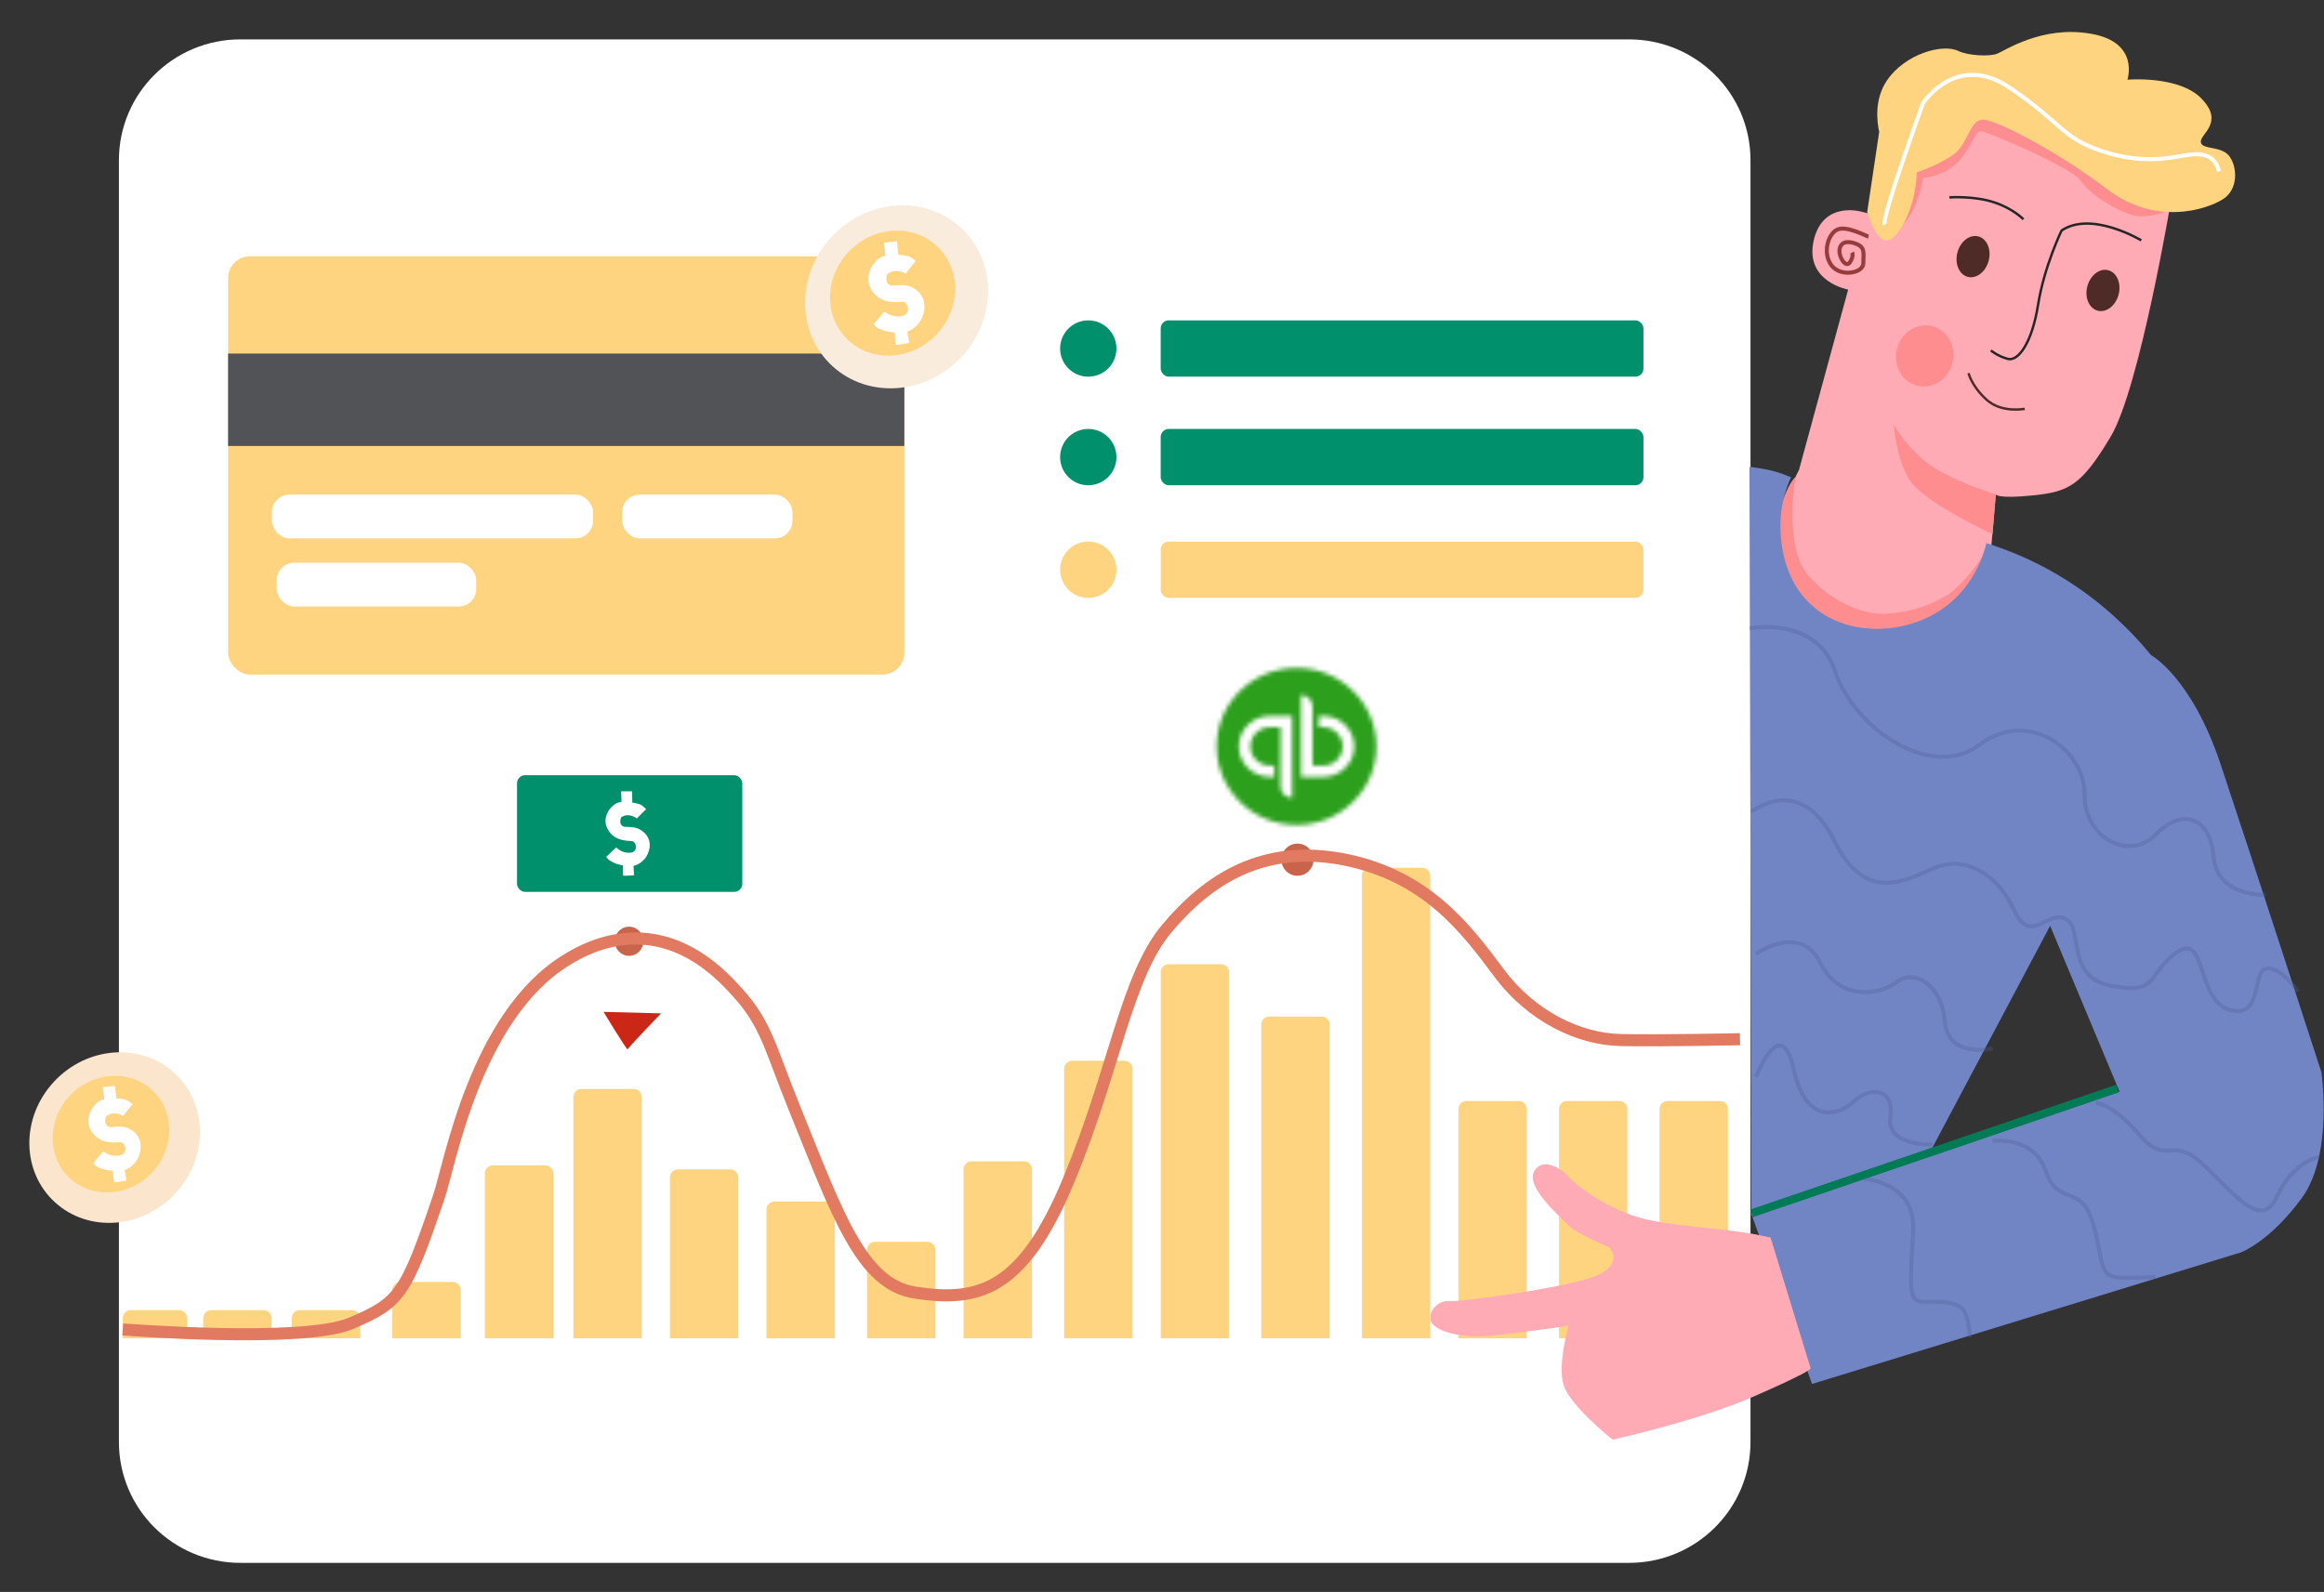 <svg width="540" height="370" viewBox="0 0 540 370" fill="none" xmlns="http://www.w3.org/2000/svg">
<rect x="0" y="0" width="540" height="370" fill="#333333" stroke="none"/>
<g clip-path="url(#clip0_1181_13060)">
<path d="M378.5 363.236H55.872C40.26 363.236 27.631 350.672 27.631 335.142V37.247C27.631 21.716 40.26 9.153 55.872 9.153H378.5C394.112 9.153 406.741 21.716 406.741 37.247V335.142C406.741 350.672 394.112 363.236 378.5 363.236Z" fill="white"/>
<path d="M28.523 306.37C28.523 305.337 29.36 304.5 30.393 304.5H41.61C42.643 304.5 43.48 305.337 43.48 306.37V311.043H28.523V306.37Z" fill="#FFD480"/>
<path d="M47.219 306.37C47.219 305.337 48.056 304.5 49.088 304.5H61.24C62.273 304.5 63.11 305.337 63.11 306.37V311.043H47.219V306.37Z" fill="#FFD480"/>
<path d="M67.785 306.37C67.785 305.337 68.622 304.5 69.655 304.5H81.807C82.839 304.5 83.677 305.337 83.677 306.37V311.043H67.785V306.37Z" fill="#FFD480"/>
<path d="M91.154 299.826C91.154 298.794 91.991 297.957 93.024 297.957H105.176C106.209 297.957 107.046 298.794 107.046 299.826V311.043H91.154V299.826Z" fill="#FFD480"/>
<path d="M112.654 272.717C112.654 271.685 113.491 270.848 114.524 270.848H126.676C127.709 270.848 128.546 271.685 128.546 272.717V311.043H112.654V272.717Z" fill="#FFD480"/>
<path d="M133.219 254.956C133.219 253.924 134.056 253.087 135.088 253.087H147.24C148.273 253.087 149.11 253.924 149.11 254.956V311.043H133.219V254.956Z" fill="#FFD480"/>
<path d="M155.654 273.652C155.654 272.62 156.491 271.783 157.524 271.783H169.676C170.709 271.783 171.546 272.62 171.546 273.652V311.044H155.654V273.652Z" fill="#FFD480"/>
<path d="M178.088 281.13C178.088 280.098 178.925 279.261 179.957 279.261H192.11C193.142 279.261 193.979 280.098 193.979 281.13V311.043H178.088V281.13Z" fill="#FFD480"/>
<path d="M201.459 290.478C201.459 289.445 202.296 288.608 203.329 288.608H215.481C216.513 288.608 217.35 289.445 217.35 290.478V311.043H201.459V290.478Z" fill="#FFD480"/>
<path d="M223.893 271.783C223.893 270.75 224.73 269.913 225.762 269.913H237.914C238.947 269.913 239.784 270.75 239.784 271.783V311.044H223.893V271.783Z" fill="#FFD480"/>
<path d="M247.262 248.413C247.262 247.38 248.099 246.543 249.131 246.543H261.283C262.316 246.543 263.153 247.38 263.153 248.413V311.043H247.262V248.413Z" fill="#FFD480"/>
<path d="M269.697 225.978C269.697 224.945 270.534 224.108 271.567 224.108H283.719C284.752 224.108 285.589 224.945 285.589 225.978V311.043H269.697V225.978Z" fill="#FFD480"/>
<path d="M293.066 238.13C293.066 237.098 293.903 236.261 294.936 236.261H307.088C308.121 236.261 308.958 237.098 308.958 238.13V311.043H293.066V238.13Z" fill="#FFD480"/>
<path d="M316.436 203.543C316.436 202.511 317.273 201.674 318.305 201.674H330.457C331.49 201.674 332.327 202.511 332.327 203.543V311.043H316.436V203.543Z" fill="#FFD480"/>
<path d="M338.871 257.761C338.871 256.728 339.708 255.891 340.741 255.891H352.893C353.925 255.891 354.762 256.728 354.762 257.761V311.043H338.871V257.761Z" fill="#FFD480"/>
<path d="M362.24 257.761C362.24 256.728 363.077 255.891 364.11 255.891H376.262C377.295 255.891 378.132 256.728 378.132 257.761V311.043H362.24V257.761Z" fill="#FFD480"/>
<path d="M385.611 257.761C385.611 256.728 386.448 255.891 387.481 255.891H399.633C400.666 255.891 401.503 256.728 401.503 257.761V311.043H385.611V257.761Z" fill="#FFD480"/>
<mask id="mask0_1181_13060" style="mask-type:alpha" maskUnits="userSpaceOnUse" x="282" y="155" width="38" height="37">
<path d="M282.697 173.479C282.697 183.558 291.007 191.726 301.259 191.726C311.511 191.726 319.82 183.558 319.82 173.479C319.82 163.404 311.511 155.236 301.259 155.236C291.007 155.236 282.697 163.404 282.697 173.479Z" fill="white"/>
</mask>
<g mask="url(#mask0_1181_13060)">
<path fill-rule="evenodd" clip-rule="evenodd" d="M272.492 201.757H330.024V145.204H272.492V201.757Z" fill="#2CA01C"/>
<mask id="mask1_1181_13060" style="mask-type:alpha" maskUnits="userSpaceOnUse" x="287" y="161" width="28" height="25">
<path d="M302.289 180.578H307.448C311.435 180.578 314.666 177.398 314.666 173.483C314.666 169.564 311.435 166.385 307.448 166.385H306.417V169.02H307.448C309.95 169.02 311.987 171.021 311.987 173.483C311.987 175.941 309.95 177.943 307.448 177.943H304.97V164.154C304.965 163.451 304.68 162.78 304.177 162.286C303.674 161.792 302.995 161.517 302.289 161.521V180.578ZM295.07 166.385C291.085 166.385 287.852 169.56 287.852 173.479C287.852 177.398 291.085 180.576 295.07 180.576H296.101V177.939H295.07C292.57 177.939 290.531 175.941 290.531 173.479C290.531 171.021 292.57 169.02 295.07 169.02H297.548V182.805C297.552 183.508 297.836 184.18 298.339 184.674C298.841 185.169 299.52 185.445 300.227 185.441V166.385H295.07Z" fill="white"/>
</mask>
<g mask="url(#mask1_1181_13060)">
<path fill-rule="evenodd" clip-rule="evenodd" d="M277.646 195.472H324.872V151.488H277.646V195.472Z" fill="white"/>
</g>
</g>
<path d="M146.17 222.156C148.01 222.156 149.501 220.638 149.501 218.765C149.501 216.892 148.01 215.374 146.17 215.374C144.33 215.374 142.838 216.892 142.838 218.765C142.838 220.638 144.33 222.156 146.17 222.156Z" fill="#C8644B"/>
<path d="M301.479 203.544C303.544 203.544 305.218 201.87 305.218 199.805C305.218 197.739 303.544 196.065 301.479 196.065C299.414 196.065 297.74 197.739 297.74 199.805C297.74 201.87 299.414 203.544 301.479 203.544Z" fill="#C8644B"/>
<path d="M28.523 308.978C28.523 308.978 70.59 312.315 81.666 307.525C92.743 302.735 94.171 301.243 102.005 278.08C104.552 270.503 110.496 236.307 131.374 223.272C133.96 221.663 140.907 217.462 149.822 218.208C160.744 219.15 168.038 226.963 171.434 230.732C178.072 238.074 178.883 243.452 184.71 257.821C194.706 282.477 200.186 298.495 212.613 300.419C227.395 302.696 237.66 299.987 248.312 274.311C259.002 248.635 261.665 227.12 271.082 215.852C280.537 204.585 293.235 196.026 312.338 199.756C331.442 203.524 340.666 215.852 348.269 226.06C355.871 236.307 366.948 241.528 376.596 241.725C386.244 241.921 404.306 241.528 404.306 241.528" stroke="#E17A61" stroke-width="2.804" stroke-miterlimit="10"/>
<rect x="120.131" y="180.173" width="52.348" height="27.109" rx="1.87" fill="#00906B"/>
<path d="M144.355 186.429C144.46 186.429 144.32 183.913 144.32 183.913H146.879L146.914 186.532C146.914 186.532 148.632 186.739 149.228 187.256C149.824 187.739 150.14 188.049 150.14 188.049L147.966 190.221C147.966 190.221 146.143 188.739 144.355 189.945C144.355 189.945 143.479 191.703 145.126 192.186C145.126 192.186 146.914 192.117 148.036 192.496C149.158 192.875 151.577 194.461 150.841 197.494C150.105 200.528 147.44 201.183 147.44 201.183L147.195 201.252L147.335 203.423C147.335 203.423 144.916 203.596 144.811 203.527C144.706 203.458 144.741 201.114 144.741 201.114C144.741 201.114 142.883 200.941 141.375 199.769L140.849 199.149L143.198 196.943C143.198 196.943 144.425 198.356 146.424 198.184C148.422 198.046 147.861 195.633 146.879 195.495C145.898 195.357 142.672 195.598 141.165 192.634C139.552 189.635 142.462 186.36 144.355 186.429Z" fill="white"/>
<path d="M504.631 45.609C504.631 45.609 497.231 90.082 490.452 101.45C483.672 112.819 480.728 114.283 472.438 115.131C464.186 115.979 463.76 114.938 463.76 114.938L462.714 126.731C462.714 126.731 464.186 141.915 446.404 148.427C428.623 154.94 419.093 142.955 414.831 132.627C410.609 122.299 418.008 109.235 418.008 109.235L429.436 67.306C429.436 67.306 419.286 65.495 421.417 55.937C423.587 46.38 432.807 49.27 432.807 49.27L439.586 51.043C439.586 51.043 444.584 33.817 444.584 33.547C444.584 33.277 459.344 23.99 459.344 23.99L479.101 29.886L504.631 45.609Z" fill="#FEABB5"/>
<path d="M495.492 253.981C495.492 253.981 509.671 251.862 513.932 254.598C518.155 257.334 517.535 262.806 513.08 263.037C508.625 263.23 495.492 253.981 495.492 253.981Z" fill="#2E8656"/>
<path d="M434.163 54.973C433.582 54.896 429.049 52.314 426.841 53.393C424.671 54.472 423.47 58.904 425.562 61.679C427.654 64.453 432.962 63.529 432.962 61.178C432.962 58.827 433.465 57.517 431.296 56.669C429.126 55.821 427.616 56.322 427.422 58.095C427.267 59.867 428.933 62.372 429.862 60.947C430.792 59.521 430.366 58.673 430.366 58.673" stroke="#963C3C" stroke-width="0.935" stroke-miterlimit="10"/>
<path d="M437.688 55.051C438.695 54.28 441.484 53.972 443.808 50.041C446.172 46.11 446.908 41.332 446.908 41.332C446.908 41.332 452.447 41.062 455.818 36.669C459.188 32.237 458.917 30.079 460.777 30.58C462.636 31.081 481.464 38.942 483.478 42.025C485.493 45.108 491.807 49.039 495.643 50.041C499.517 51.043 504.63 48.615 504.63 48.615C504.63 48.615 499.323 40.021 498.936 39.405C498.509 38.827 459.188 22.525 459.188 22.525L443.072 31.235L437.688 55.051Z" fill="#FE8D90"/>
<path d="M438.466 18.671C442.572 12.621 451.288 10.039 455.046 11.85C457.409 12.968 462.213 13.16 463.995 12.505C465.777 11.85 474.455 5.838 485.845 7.842C497.234 9.808 494.329 18.517 494.329 18.517C494.329 18.517 506.454 17.477 511.646 23.026C516.837 28.537 511.258 31.08 511.374 32.969C511.452 34.857 516.062 33.816 517.96 36.244C519.858 38.672 520.207 44.029 516.449 46.341C512.691 48.692 500.914 52.623 489.525 43.913C478.135 35.204 463.337 27.535 460.547 27.805C457.719 28.074 457.254 33.238 454.233 35.666C451.211 38.094 445.4 40.059 445.4 40.059C445.4 40.059 445.4 40.059 445.206 42.295C444.664 48.576 441.1 55.975 438.233 55.86C437.265 55.821 435.676 54.897 433.855 49.309C434.785 43.104 435.715 36.899 436.645 30.656C436.141 28.344 435.444 23.103 438.466 18.671Z" fill="#FFD480"/>
<path d="M417.195 110.969C417.195 110.969 414.329 126.924 420.14 133.706C425.951 140.489 433.854 142.994 438.386 142.647C442.919 142.3 447.219 141.375 452.178 138.485C457.136 135.556 462.637 126.269 462.637 126.269C462.637 126.269 462.599 137.714 451.674 143.418C440.749 149.083 427.152 148.196 421.418 145.075C415.723 141.992 415.452 135.363 413.089 129.275C410.726 123.147 415.685 111.47 417.195 110.969Z" fill="#FE8D90"/>
<path d="M140.242 235.176C140.242 235.176 145.743 244.309 145.86 243.885C145.976 243.423 153.608 235.523 153.608 235.523L140.242 235.176Z" fill="#CA2716"/>
<path d="M461.565 126.229C465.323 127.424 469.429 129.004 473.691 131.162C486.165 137.482 494.61 145.922 499.84 152.281C499.84 152.281 509.176 157.329 515.956 177.561C522.735 197.793 539.394 249.202 539.394 249.202C539.394 249.202 542.222 268.317 534.861 278.414C527.5 288.511 520.76 291.054 520.76 291.054L421.043 321.653L407.213 282.884L492.479 253.673L476.364 215.174L445.062 274.175L408.646 283.462C408.646 283.462 406.941 283.038 406.941 282.191C406.941 281.343 406.5 108.5 406.5 108.5C406.5 108.5 409.46 108.81 412.288 109.542C413.992 110.005 415.774 110.776 415.774 110.776C415.929 110.853 416.045 110.891 416.162 110.93C415.232 112.972 414.147 115.978 413.798 119.793C413.605 122.029 412.907 133.667 421.236 140.912C429.682 148.273 443.047 147.425 451.647 141.297C458.737 136.21 460.945 128.734 461.565 126.229Z" fill="#7185C4"/>
<path d="M407 282L492 253" stroke="#007B56" stroke-width="1.87" stroke-miterlimit="10"/>
<path d="M411.381 287.663C401.503 285.273 391.159 285.389 382.442 283.385C373.726 281.381 366.055 275.369 364.312 273.365C362.569 271.361 358.114 268.818 356.37 272.44C354.627 276.063 362.917 283.154 364.545 284.888C366.172 286.622 373.92 289.898 373.92 289.898C373.92 289.898 377.213 293.173 371.828 296.102C366.443 299.031 338.899 302.654 337.039 302.384C335.141 302.114 332.352 303.579 332.352 306.392C332.352 309.205 339.054 311.209 346.879 310.4C354.705 309.59 364.467 308.126 364.467 308.126C364.467 308.126 361.91 316.951 363.266 321.768C364.622 326.586 374.694 334.601 374.694 334.601C374.694 334.601 394.568 330.208 407.197 324.697C419.827 319.225 420.64 318.146 420.64 318.146L411.381 287.663Z" fill="#FEABB5"/>
<path d="M411.381 287.663C414.48 297.798 417.618 307.933 420.717 318.03C420.446 318.223 420.174 318.416 419.865 318.608C419.283 318.994 418.664 319.341 418.121 319.649C414.402 308.743 410.722 297.837 407.003 286.93L406.887 286.738C408.398 287.046 409.87 287.354 411.381 287.663Z" fill="#FEABB5"/>
<path d="M437.922 52.199C437.07 50.85 446.832 23.951 446.832 23.951C446.832 23.951 454.58 12.081 466.822 20.29C479.102 28.498 478.909 32.005 488.516 35.165C498.124 38.325 504.981 36.514 507.344 36.167C509.707 35.82 514.395 34.818 515.596 39.828" stroke="white" stroke-width="0.935" stroke-miterlimit="10"/>
<g opacity="0.56">
<path opacity="0.56" d="M406.508 146.038C406.508 146.038 422.12 143.032 426.42 156.058C430.72 169.083 448.618 181.647 459.93 173.091C471.281 164.575 484.375 174.093 484.375 184.614C484.375 195.135 494.951 200.145 500.995 193.902C507.038 187.62 513.585 189.894 514.36 199.181C515.135 208.469 526.447 207.968 526.447 207.968" stroke="#4E5F96" stroke-width="0.935" stroke-miterlimit="10"/>
<path opacity="0.56" d="M407 188.677C407 188.677 418.259 179.365 426.252 195.476C434.244 211.549 444.504 203.281 450.768 201.272C457.031 199.263 464.256 203.281 468.022 211.588C471.787 219.894 475.784 211.317 480.011 213.597C484.276 215.876 479.742 227.158 490.77 229.167C501.798 231.176 498.763 226.385 505.756 221.362C512.75 216.34 510.252 232.412 518.015 234.692C525.777 236.971 523.279 225.883 526.507 225.149C529.773 224.376 534 230.442 534 230.442" stroke="#4E5F96" stroke-width="0.935" stroke-miterlimit="10"/>
<path opacity="0.56" d="M408 221.702C408 221.702 418.356 214.456 422.894 223.696C427.432 232.936 437.013 231.172 440.814 228.182C444.615 225.191 451.17 228.68 451.907 237.422C452.683 246.164 463 243.671 463 243.671" stroke="#4E5F96" stroke-width="0.935" stroke-miterlimit="10"/>
<path opacity="0.56" d="M408 250.296C408 250.296 413.857 235.145 416.786 248.509C419.714 261.912 427.524 259.115 430.94 255.852C434.357 252.55 440.214 252.822 439.238 259.659C438.262 266.497 449 265.992 449 265.992" stroke="#4E5F96" stroke-width="0.935" stroke-miterlimit="10"/>
<path opacity="0.56" d="M486.932 256.371C486.932 256.371 490.457 256.102 497.004 263.655C503.551 271.17 504.326 263.925 511.377 270.168C518.427 276.411 525.246 286.469 529.003 278.183C532.8 269.898 538.843 268.896 538.843 268.896" stroke="#4E5F96" stroke-width="0.935" stroke-miterlimit="10"/>
<path opacity="0.56" d="M462.986 265.157C462.986 265.157 472.555 263.885 475.344 272.171C478.134 280.456 483.402 274.946 486.192 283.963C488.981 292.981 487.199 296.989 493.242 296.989C499.286 296.989 500.797 296.719 500.797 296.719" stroke="#4E5F96" stroke-width="0.935" stroke-miterlimit="10"/>
<path opacity="0.56" d="M432.969 273.944C432.969 273.944 445.056 274.715 444.552 285.736C444.048 296.758 443.041 302.539 446.567 302.539C450.092 302.539 455.128 302.269 456.406 304.812C457.685 307.317 457.685 310.824 457.685 310.824" stroke="#4E5F96" stroke-width="0.935" stroke-miterlimit="10"/>
</g>
<path d="M497.541 55.86C497.541 55.86 485.958 48.885 479.023 53.586C479.023 53.586 474.994 61.872 473.561 70.851C472.128 79.83 468.912 84.031 466.549 83.414C464.186 82.798 462.598 81.449 462.598 81.449" stroke="#252525" stroke-width="0.561" stroke-miterlimit="10"/>
<path d="M462.096 60.563C462.759 57.964 461.665 55.445 459.653 54.938C457.642 54.43 455.474 56.126 454.811 58.725C454.148 61.325 455.242 63.843 457.254 64.351C459.265 64.858 461.433 63.163 462.096 60.563Z" fill="#4E2B27"/>
<path d="M492.283 68.424C492.946 65.825 491.852 63.306 489.841 62.799C487.829 62.291 485.661 63.987 484.999 66.587C484.336 69.186 485.43 71.705 487.441 72.212C489.453 72.72 491.621 71.024 492.283 68.424Z" fill="#4E2B27"/>
<path d="M453.681 84.355C454.654 80.538 452.551 76.715 448.984 75.815C445.417 74.915 441.736 77.28 440.764 81.096C439.791 84.913 441.894 88.736 445.461 89.636C449.028 90.536 452.708 88.171 453.681 84.355Z" fill="#FE8D90"/>
<path d="M490.591 94.101C491.564 90.285 489.461 86.461 485.894 85.561C482.327 84.662 478.647 87.026 477.674 90.843C476.701 94.659 478.804 98.483 482.371 99.383C485.938 100.283 489.618 97.918 490.591 94.101Z" fill="#FEABB5"/>
<path d="M457.41 86.728C457.41 86.728 458.069 89.696 461.594 92.894C465.119 96.093 470.466 95.014 470.466 95.014" stroke="#4E2B27" stroke-width="0.561" stroke-miterlimit="10"/>
<path d="M452.957 45.879C453.267 45.841 458.807 45.532 463.262 46.997C467.717 48.423 470.158 50.966 470.158 50.966" stroke="#252525" stroke-width="0.561" stroke-miterlimit="10"/>
<path d="M463.719 114.899C463.719 114.899 452.329 111.47 447.06 106.999C441.792 102.529 440.01 98.521 440.01 98.521C440.01 98.521 440.475 106.228 443.613 111.431C446.75 116.672 462.983 124.148 462.983 124.148L463.719 114.899Z" fill="#FE8D90"/>
<path d="M40.785 277.326C48.451 269.027 48.331 256.51 40.518 249.367C32.704 242.225 20.156 243.162 12.49 251.461C4.824 259.759 4.944 272.277 12.757 279.419C20.571 286.562 33.119 285.625 40.785 277.326Z" fill="#FBE6CD"/>
<path d="M35.422 272.424C40.676 266.744 40.617 258.185 35.289 253.308C29.961 248.43 21.383 249.08 16.128 254.759C10.873 260.439 10.932 268.997 16.26 273.875C21.588 278.753 30.167 278.103 35.422 272.424Z" fill="#FFD480"/>
<path d="M24.181 255.521C24.326 255.521 23.856 252.682 23.856 252.682L26.71 252.359L27.035 255.305C27.035 255.305 28.949 255.341 29.707 255.808C30.43 256.275 30.791 256.598 30.791 256.598L28.624 259.365C28.624 259.365 26.421 257.928 24.579 259.545C24.579 259.545 23.82 261.664 25.698 261.988C25.698 261.988 27.685 261.7 28.949 261.952C30.249 262.239 33.102 263.712 32.633 267.233C32.163 270.754 29.238 271.832 29.238 271.832L28.949 271.94L29.382 274.383C29.382 274.383 26.71 274.886 26.565 274.814C26.421 274.779 26.204 272.084 26.204 272.084C26.204 272.084 24.109 272.12 22.303 271.006L21.653 270.359L24.001 267.557C24.001 267.557 25.518 268.994 27.757 268.563C29.996 268.132 29.093 265.473 27.974 265.473C26.854 265.473 23.315 266.156 21.256 262.958C19.161 259.76 22.05 255.7 24.181 255.521Z" fill="white"/>
<rect x="53" y="59.565" width="157.13" height="97.217" rx="5.093" fill="#FFD480"/>
<rect x="63.176" y="114.956" width="74.609" height="10.174" rx="4.074" fill="white"/>
<rect x="53" y="82.174" width="157.13" height="21.478" fill="#525356"/>
<rect x="144.564" y="114.956" width="39.565" height="10.174" rx="4.074" fill="white"/>
<rect x="64.305" y="130.782" width="46.348" height="10.174" rx="4.074" fill="white"/>
<path d="M252.872 87.543C256.485 87.543 259.415 84.614 259.415 81C259.415 77.386 256.485 74.457 252.872 74.457C249.258 74.457 246.328 77.386 246.328 81C246.328 84.614 249.258 87.543 252.872 87.543Z" fill="#00906B"/>
<path d="M252.872 112.783C256.485 112.783 259.415 109.853 259.415 106.239C259.415 102.625 256.485 99.696 252.872 99.696C249.258 99.696 246.328 102.625 246.328 106.239C246.328 109.853 249.258 112.783 252.872 112.783Z" fill="#00906B"/>
<path d="M252.872 138.957C256.485 138.957 259.415 136.027 259.415 132.413C259.415 128.799 256.485 125.87 252.872 125.87C249.258 125.87 246.328 128.799 246.328 132.413C246.328 136.027 249.258 138.957 252.872 138.957Z" fill="#FFD480"/>
<path d="M223.498 82.861C231.72 73.959 231.592 60.533 223.211 52.872C214.83 45.211 201.37 46.216 193.148 55.117C184.925 64.019 185.054 77.445 193.435 85.106C201.816 92.767 215.275 91.762 223.498 82.861Z" fill="#F9ECDC"/>
<path d="M217.744 77.603C223.38 71.511 223.316 62.331 217.602 57.099C211.887 51.867 202.685 52.564 197.049 58.656C191.413 64.748 191.476 73.928 197.191 79.16C202.906 84.392 212.107 83.695 217.744 77.603Z" fill="#FFD480"/>
<path d="M205.683 59.472C205.838 59.472 205.334 56.428 205.334 56.428L208.395 56.081L208.743 59.241C208.743 59.241 210.797 59.28 211.61 59.781C212.385 60.282 212.772 60.629 212.772 60.629L210.448 63.596C210.448 63.596 208.085 62.054 206.109 63.789C206.109 63.789 205.296 66.062 207.31 66.409C207.31 66.409 209.441 66.101 210.797 66.371C212.191 66.679 215.252 68.259 214.748 72.036C214.245 75.812 211.107 76.968 211.107 76.968L210.797 77.084L211.262 79.705C211.262 79.705 208.395 80.244 208.24 80.167C208.085 80.129 207.852 77.238 207.852 77.238C207.852 77.238 205.605 77.277 203.668 76.082L202.971 75.388L205.489 72.382C205.489 72.382 207.116 73.924 209.518 73.462C211.92 72.999 210.952 70.147 209.751 70.147C208.55 70.147 204.753 70.879 202.545 67.45C200.298 64.02 203.397 59.665 205.683 59.472Z" fill="white"/>
<rect x="269.695" y="74.456" width="112.174" height="13.087" rx="1.87" fill="#00906B"/>
<rect x="269.695" y="99.695" width="112.174" height="13.087" rx="1.87" fill="#00906B"/>
<rect x="269.695" y="125.869" width="112.174" height="13.087" rx="1.87" fill="#FFD480"/>
</g>
<defs>
<clipPath id="clip0_1181_13060">
<rect width="540" height="370" fill="white"/>
</clipPath>
</defs>
</svg>

